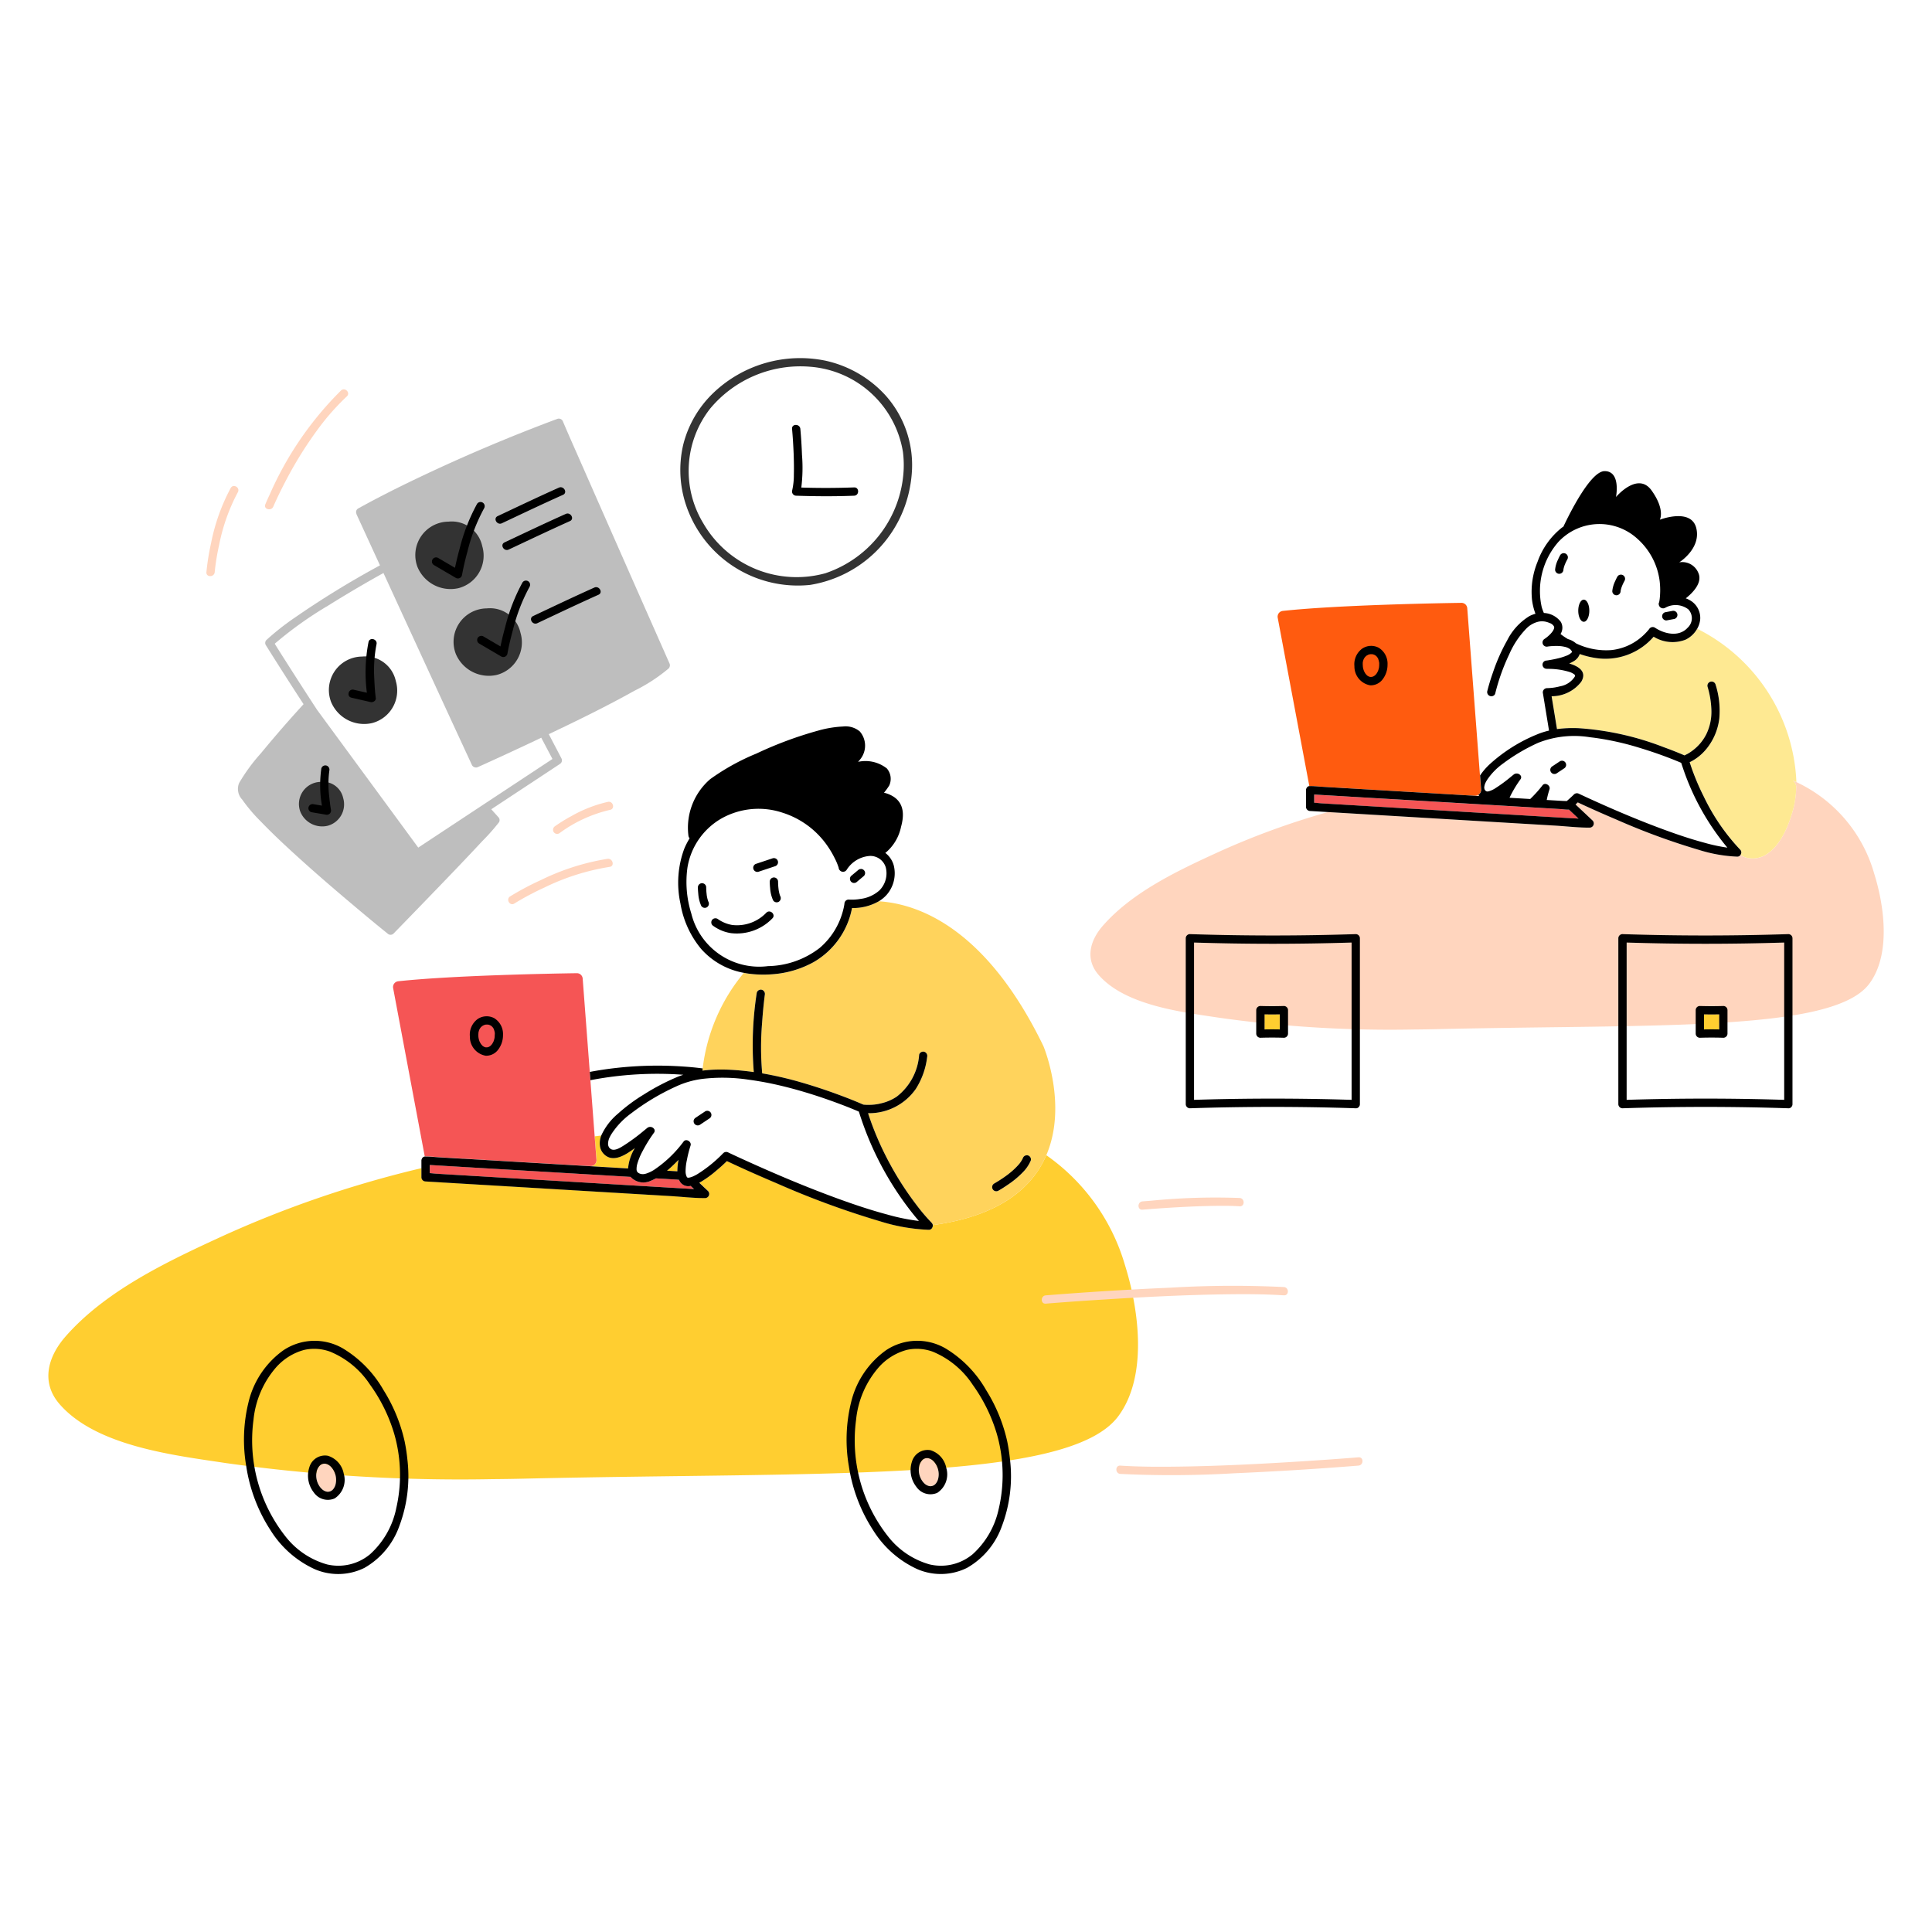 <svg xmlns="http://www.w3.org/2000/svg" viewBox="0 0 200 200"><desc>Being Productive 1 Streamline Illustration: https://streamlinehq.com</desc><defs></defs><path d="m69.291 68.643 -3.5 -7.916Q62.868 54.1 59.95 47.469c-0.57 -1.3 -1.151 -2.591 -1.7 -3.9a0.465 0.465 0 0 0 -0.524 -0.218 177.536 177.536 0 0 0 -14.57 6.178c-2.05 0.977 -4.078 2 -6.063 3.1a0.42 0.42 0 0 0 -0.21 0.506 0.512 0.512 0 0 0 0.039 0.135l2.413 5.255a94.356 94.356 0 0 0 -8.764 5.375 26.763 26.763 0 0 0 -2.992 2.353 0.434 0.434 0 0 0 -0.067 0.52 391.661 391.661 0 0 0 3.912 6.124 125.959 125.959 0 0 0 -4.413 5.08 18.757 18.757 0 0 0 -2.26 3.086 1.6 1.6 0 0 0 0.32 1.707 17.06 17.06 0 0 0 1.9 2.243 67.068 67.068 0 0 0 2.847 2.772c2.11 1.956 4.287 3.84 6.486 5.695 1.246 1.051 2.495 2.1 3.768 3.121l0.056 0.046a0.44 0.44 0 0 0 0.607 0q1.736 -1.781 3.463 -3.57c1.926 -1.994 3.853 -3.988 5.742 -6.018a21.023 21.023 0 0 0 1.721 -1.945 0.435 0.435 0 0 0 -0.067 -0.52l-0.738 -0.819q2.653 -1.752 5.306 -3.5l1.8 -1.19a0.439 0.439 0 0 0 0.154 -0.587L56.81 76c3 -1.424 5.982 -2.884 8.879 -4.5a17.478 17.478 0 0 0 3.528 -2.3 0.482 0.482 0 0 0 0.074 -0.557zm-12.1 9.926L52.6 81.6l-7.82 5.163 -1.483 0.98 -3.536 -4.816 -6.067 -8.26 -0.874 -1.19q-1.536 -2.353 -3.045 -4.723 -0.675 -1.054 -1.336 -2.116a38.929 38.929 0 0 1 5.5 -3.928 127.829 127.829 0 0 1 5.714 -3.368l0.043 -0.024 0.444 0.966q3.033 6.6 6.074 13.2 1.323 2.87 2.652 5.736a0.481 0.481 0 0 0 0.641 0.171 344.927 344.927 0 0 0 5.923 -2.736l0.6 -0.287z" fill="#bebebe" stroke-width="1"></path><path d="M49.921 56.532A3.228 3.228 0 0 0 46.426 54a3.464 3.464 0 0 0 -3.2 4.713 3.706 3.706 0 0 0 4.228 2.175 3.473 3.473 0 0 0 2.467 -4.356zM37.479 67.967a3.464 3.464 0 0 0 -3.2 4.713 3.705 3.705 0 0 0 4.229 2.175 3.471 3.471 0 0 0 2.465 -4.355 3.228 3.228 0 0 0 -3.494 -2.533zM33.217 80.94a2.288 2.288 0 0 0 -2.117 3.113 2.448 2.448 0 0 0 2.793 1.437 2.294 2.294 0 0 0 1.631 -2.88 2.133 2.133 0 0 0 -2.307 -1.67zM53.88 65.509a3.227 3.227 0 0 0 -3.494 -2.528 3.464 3.464 0 0 0 -3.2 4.713 3.708 3.708 0 0 0 4.229 2.175 3.472 3.472 0 0 0 2.465 -4.36z" fill="#333333" stroke-width="1"></path><path d="M91.661 40.921a11.843 11.843 0 0 0 -6.2 -3.581 13.007 13.007 0 0 0 -11.626 3.346 11.183 11.183 0 0 0 -3.107 5.347 11.466 11.466 0 0 0 0.58 7.024 12.2 12.2 0 0 0 12.549 7.493A12.529 12.529 0 0 0 94.185 50.5a12.867 12.867 0 0 0 0.225 -1.856 10.819 10.819 0 0 0 -2.749 -7.723zm-6.143 18.4a11.166 11.166 0 0 1 -12.7 -5.128 10.455 10.455 0 0 1 0.694 -11.89 12.15 12.15 0 0 1 10.31 -4.341 10.555 10.555 0 0 1 9.65 8.821 10.92 10.92 0 0 1 0.074 1.861 11.909 11.909 0 0 1 -8.028 10.672z" fill="#333333" stroke-width="1"></path><path d="M86.915 90.078a0.352 0.352 0 0 1 -0.1 -0.24l-0.012 -0.039a6.18 6.18 0 0 0 -0.409 -0.974 9.934 9.934 0 0 0 -1.015 -1.633 8.917 8.917 0 0 0 -4.42 -3.076 7.835 7.835 0 0 0 -6.286 0.617 7.194 7.194 0 0 0 -3.513 5.082 10.885 10.885 0 0 0 0.4 4.743 7.236 7.236 0 0 0 7.943 5.453 8.982 8.982 0 0 0 5.36 -1.892A7.557 7.557 0 0 0 87 95.1a7.917 7.917 0 0 0 0.345 -1.169c0.025 -0.117 0.043 -0.235 0.064 -0.353v-0.022a0.438 0.438 0 0 1 0.429 -0.429 5.229 5.229 0 0 0 1.255 -0.071 3.617 3.617 0 0 0 1.936 -0.875 2.5 2.5 0 0 0 0.658 -2.387 1.667 1.667 0 0 0 -1.614 -1.185 3.079 3.079 0 0 0 -2.436 1.444 0.447 0.447 0 0 1 -0.722 0.025zm-8.633 -0.659 0.213 -0.071 1.5 -0.5a0.429 0.429 0 0 1 0.228 0.828l-0.213 0.071 -1.5 0.5a0.429 0.429 0 1 1 -0.229 -0.827zm-5.106 4.5a0.432 0.432 0 0 1 -0.587 -0.154 3.719 3.719 0 0 1 -0.307 -1.269 7.02 7.02 0 0 1 -0.038 -0.665 0.43 0.43 0 0 1 0.859 0 6.2 6.2 0 0 0 0.034 0.624c0 0.045 0.009 0.091 0.014 0.136l0.005 0.042v0.006c0.014 0.092 0.03 0.184 0.049 0.275a2.713 2.713 0 0 0 0.107 0.379l0.016 0.035a0.44 0.44 0 0 1 -0.152 0.595zm6.769 1.153a5.109 5.109 0 0 1 -4.261 1.528 4.168 4.168 0 0 1 -1.923 -0.808 0.433 0.433 0 0 1 0 -0.607 0.443 0.443 0 0 1 0.607 0c-0.175 -0.138 -0.01 -0.011 0.036 0.019a3.351 3.351 0 0 0 0.316 0.186 3.623 3.623 0 0 0 1.081 0.364 4.2 4.2 0 0 0 3.537 -1.28c0.405 -0.38 1.013 0.226 0.607 0.602zm0.671 -1.725a0.432 0.432 0 0 1 -0.587 -0.154 3.7 3.7 0 0 1 -0.307 -1.269 6.429 6.429 0 0 1 -0.038 -0.665 0.43 0.43 0 0 1 0.859 0c0 0.208 0.013 0.417 0.033 0.623l0.015 0.137 0.005 0.042v0.006c0.014 0.092 0.029 0.184 0.049 0.274a2.6 2.6 0 0 0 0.067 0.263c0.012 0.039 0.025 0.078 0.039 0.116l0.016 0.035a0.441 0.441 0 0 1 -0.151 0.596zm7.492 -2.678 0.092 -0.069 0.627 -0.527a0.429 0.429 0 0 1 0.19 -0.11l0.114 -0.016a0.431 0.431 0 0 1 0.3 0.126 0.438 0.438 0 0 1 0.126 0.3 0.431 0.431 0 0 1 -0.126 0.3l-0.088 0.074 -0.627 0.527a0.433 0.433 0 0 1 -0.189 0.111l-0.114 0.015a0.429 0.429 0 0 1 -0.3 -0.126 0.429 0.429 0 0 1 0 -0.607zm82.566 -25.475c-0.007 0.008 0 0.007 0 0z" fill="none" stroke-width="1"></path><path d="M161.581 64.384a1.208 1.208 0 0 1 -0.029 1.256c0.169 0.132 0.343 0.259 0.524 0.375 0.081 0.052 0.163 0.1 0.246 0.151a2.1 2.1 0 0 1 0.828 0.438 7.159 7.159 0 0 0 3.663 0.7 5.674 5.674 0 0 0 2.932 -1.2 6.112 6.112 0 0 0 0.76 -0.714c0.069 -0.076 0.134 -0.154 0.2 -0.234l0.021 -0.027a0.437 0.437 0 0 1 0.587 -0.154c1 0.67 2.5 1.009 3.405 0.007a1.333 1.333 0 0 0 0.059 -1.9 2.18 2.18 0 0 0 -2.381 -0.16 0.452 0.452 0 0 1 -0.667 -0.3 0.351 0.351 0 0 1 0.034 -0.276 3.894 3.894 0 0 0 0.07 -0.484 7.967 7.967 0 0 0 -0.011 -1.634 7.037 7.037 0 0 0 -2.318 -4.453 5.813 5.813 0 0 0 -8.236 0.4 7.7 7.7 0 0 0 -1.661 6.679 4.911 4.911 0 0 0 0.225 0.616 2.317 2.317 0 0 1 1.749 0.914zm10.54 -0.8a0.433 0.433 0 0 1 0.256 -0.2l0.092 -0.017 0.636 -0.118a0.441 0.441 0 0 1 0.228 0l0.1 0.043a0.43 0.43 0 0 1 -0.1 0.785l-0.092 0.017 -0.635 0.118a0.424 0.424 0 0 1 -0.229 0l-0.1 -0.043a0.43 0.43 0 0 1 -0.154 -0.587zm-4.916 -3.425a5.3 5.3 0 0 1 0.233 -0.472 0.43 0.43 0 0 1 0.742 0.433 4.975 4.975 0 0 0 -0.241 0.492 2.651 2.651 0 0 0 -0.171 0.563v0.022a0.44 0.44 0 0 1 -0.429 0.43 0.433 0.433 0 0 1 -0.43 -0.43 3.077 3.077 0 0 1 0.296 -1.042zm-3.252 1.921c0.316 0 0.573 0.513 0.573 1.145s-0.257 1.145 -0.573 1.145 -0.572 -0.513 -0.572 -1.145 0.256 -1.149 0.572 -1.149zm-2.965 -3.1a3.037 3.037 0 0 1 0.3 -1.039c0.07 -0.16 0.146 -0.319 0.232 -0.472a0.43 0.43 0 0 1 0.742 0.433 5.329 5.329 0 0 0 -0.241 0.492 2.718 2.718 0 0 0 -0.171 0.564v0.022a0.438 0.438 0 0 1 -0.429 0.429 0.43 0.43 0 0 1 -0.433 -0.436zM63.98 115.276a17.707 17.707 0 0 1 2.682 -1.987 23.164 23.164 0 0 1 3.538 -1.843c0.177 -0.071 0.358 -0.132 0.54 -0.191a36.5 36.5 0 0 0 -9.618 0.561l0.442 5.818c0.225 -0.029 0.45 -0.055 0.675 -0.083a6.438 6.438 0 0 1 1.741 -2.275z" fill="none" stroke-width="1"></path><path d="M70.241 120.069c-0.093 0.095 -0.185 0.191 -0.279 0.284a14.29 14.29 0 0 1 -0.91 0.838l1.068 0.063a5.947 5.947 0 0 1 0.121 -1.185z" fill="#ffce30" stroke-width="1"></path><path d="M116.457 130.969a21.078 21.078 0 0 0 -8.144 -11.383c-1.413 3.3 -4.725 6.273 -11.749 7.235a0.4 0.4 0 0 1 -0.037 0.214 0.388 0.388 0 0 1 -0.369 0.272h-0.021a19.126 19.126 0 0 1 -5.024 -0.893 89.178 89.178 0 0 1 -10.638 -3.905c-1.75 -0.743 -3.493 -1.51 -5.212 -2.324 -0.356 0.342 -0.724 0.674 -1.1 0.989a10.988 10.988 0 0 1 -1.761 1.256l0.907 0.853a0.433 0.433 0 0 1 -0.3 0.732h-0.052c-1.169 0 -2.356 -0.14 -3.521 -0.209l-7.222 -0.43 -8.349 -0.5 -6.907 -0.411 -2.892 -0.173a0.438 0.438 0 0 1 -0.429 -0.429v-0.936c-0.281 0.068 -0.564 0.131 -0.844 0.2a112.191 112.191 0 0 0 -19.629 6.777c-5.7 2.614 -12.189 5.66 -16.386 10.457 -1.827 2.088 -2.573 4.735 -0.613 6.991 3.807 4.382 11.9 5.3 17.224 6.106a174.106 174.106 0 0 0 27.581 1.662q1.7 -0.013 3.4 -0.053c31.047 -0.715 56.227 0.429 61.378 -6.438 3.108 -4.154 2.142 -11.09 0.709 -15.66z" fill="#ffce30" stroke-width="1"></path><path d="M65.024 120.953a4.891 4.891 0 0 1 0.7 -2.11c-0.731 0.543 -1.76 1.272 -2.663 0.971a1.482 1.482 0 0 1 -0.939 -1.107 2.175 2.175 0 0 1 0.121 -1.156c-0.225 0.028 -0.45 0.054 -0.675 0.083l0.185 2.431a0.6 0.6 0 0 1 -0.621 0.649l-0.3 -0.01 3.469 0.206z" fill="#ffce30" stroke-width="1"></path><path d="M153.026 82.281a0.6 0.6 0 0 1 -0.332 0.09l-0.3 -0.01 0.735 0.044a1.441 1.441 0 0 1 -0.103 -0.124zm40.992 8.164a14.964 14.964 0 0 0 -8.055 -9.482 15.328 15.328 0 0 0 -0.39 -0.173 0.93 0.93 0 0 1 0.368 0.613 9.66 9.66 0 0 1 -0.465 2.895c-0.7 2.342 -2.19 4.917 -4.5 4.533a2.316 2.316 0 0 1 -0.808 -0.321 0.382 0.382 0 0 1 -0.315 0.167h-0.017a15.267 15.267 0 0 1 -3.993 -0.708 70.614 70.614 0 0 1 -8.469 -3.11 114.784 114.784 0 0 1 -4.042 -1.8c-0.076 0.073 -0.152 0.146 -0.23 0.217l0.658 0.619 1.113 1.046a0.433 0.433 0 0 1 -0.3 0.733h-0.052c-1.169 0 -2.356 -0.14 -3.521 -0.21l-7.222 -0.429 -8.349 -0.5 -6.907 -0.412 -1.039 -0.061a79.328 79.328 0 0 0 -11.383 4.154c-4.152 1.9 -8.874 4.121 -11.93 7.613 -1.329 1.52 -1.872 3.447 -0.446 5.089 2.772 3.19 8.665 3.857 12.539 4.446a126.837 126.837 0 0 0 20.08 1.21q1.236 -0.011 2.473 -0.039c22.6 -0.521 40.934 0.313 44.684 -4.687 2.265 -3.026 1.562 -8.076 0.518 -11.403zm-97.359 60.834a1.158 1.158 0 0 0 -0.334 -0.249 0.607 0.607 0 0 0 -0.148 -0.057 1.268 1.268 0 0 0 -0.122 -0.028h-0.024a0.678 0.678 0 0 0 -0.545 0.2 1.273 1.273 0 0 0 -0.333 0.669 1.987 1.987 0 0 0 0.471 1.679 1.045 1.045 0 0 0 0.608 0.35 0.71 0.71 0 0 0 0.524 -0.143 0.942 0.942 0 0 0 0.221 -0.263 1.187 1.187 0 0 0 0.147 -0.359 1.906 1.906 0 0 0 0.007 -0.889 1.928 1.928 0 0 0 -0.472 -0.91zm-62.379 0.573a1.135 1.135 0 0 0 -0.334 -0.249 0.594 0.594 0 0 0 -0.149 -0.058 0.965 0.965 0 0 0 -0.121 -0.027h-0.024a0.683 0.683 0 0 0 -0.545 0.2 1.274 1.274 0 0 0 -0.334 0.669 1.988 1.988 0 0 0 0.472 1.679 1.032 1.032 0 0 0 0.607 0.35 0.709 0.709 0 0 0 0.524 -0.143 0.892 0.892 0 0 0 0.221 -0.262 1.18 1.18 0 0 0 0.148 -0.36 1.989 1.989 0 0 0 -0.465 -1.8z" fill="#ffd5be" stroke-width="1"></path><path d="M90.975 93.3a5.388 5.388 0 0 1 -2.775 0.7 8.228 8.228 0 0 1 -3.98 5.606 10.36 10.36 0 0 1 -4.329 1.259q-0.18 0.014 -0.36 0.021a11.506 11.506 0 0 1 -1.916 -0.074c-0.206 -0.026 -0.41 -0.062 -0.612 -0.1a18.955 18.955 0 0 0 -4.262 9.891c-0.009 0.075 -0.016 0.152 -0.024 0.229 0.3 -0.038 0.608 -0.067 0.913 -0.085a18.461 18.461 0 0 1 2.01 0c0.8 0.041 1.6 0.122 2.392 0.234a35.185 35.185 0 0 1 0.31 -8.215 0.432 0.432 0 0 1 0.528 -0.3 0.444 0.444 0 0 1 0.3 0.526c0.031 -0.222 -0.012 0.1 -0.02 0.163 -0.026 0.211 -0.05 0.423 -0.073 0.634q-0.114 1.061 -0.187 2.125a30.4 30.4 0 0 0 0.012 5.2 37.2 37.2 0 0 1 3.933 0.906c1.252 0.357 2.488 0.766 3.7 1.206 0.937 0.339 1.867 0.7 2.78 1.1l0.062 0.025 0.078 0.008c0.16 0.012 0.321 0.016 0.481 0.015a5 5 0 0 0 1.283 -0.157 4.817 4.817 0 0 0 1.61 -0.692 6.014 6.014 0 0 0 2.322 -4.344 0.433 0.433 0 0 1 0.528 -0.3 0.445 0.445 0 0 1 0.3 0.528 7.841 7.841 0 0 1 -1.177 3.32 5.891 5.891 0 0 1 -4.94 2.51c0.074 0.229 0.152 0.458 0.232 0.685 0.019 0.053 0.035 0.106 0.054 0.158a31.176 31.176 0 0 0 1.561 3.612 32.378 32.378 0 0 0 3.209 5.1 18.49 18.49 0 0 0 1.523 1.785 0.405 0.405 0 0 1 0.123 0.245c7.024 -0.962 10.336 -3.939 11.749 -7.235 2.25 -5.247 -0.3 -11.3 -0.3 -11.3C102.037 95.953 94.959 93.55 90.975 93.3zm15.734 26.84a3.794 3.794 0 0 1 -0.7 1.089 9.4 9.4 0 0 1 -1.71 1.441c-0.3 0.208 -0.611 0.409 -0.931 0.588a0.43 0.43 0 1 1 -0.434 -0.742 14.345 14.345 0 0 0 0.975 -0.616q0.2 -0.141 0.4 -0.289l0.061 -0.047 0.014 -0.01 0.022 -0.018 0.061 -0.048c0.063 -0.05 0.124 -0.1 0.185 -0.151a6.906 6.906 0 0 0 0.775 -0.745 2.8 2.8 0 0 0 0.1 -0.117l0.037 -0.046q0.067 -0.089 0.129 -0.18a2.828 2.828 0 0 0 0.181 -0.318c0.017 -0.036 0.039 -0.09 0.011 -0.02a0.439 0.439 0 0 1 0.528 -0.3 0.431 0.431 0 0 1 0.296 0.524z" fill="#ffd35c" stroke-width="1"></path><path d="M185.573 80.79c0.132 0.056 0.261 0.114 0.39 0.173a18.6 18.6 0 0 0 -10.27 -15.876 2.755 2.755 0 0 1 -1.186 1.12 3.724 3.724 0 0 1 -3.318 -0.3 6.6 6.6 0 0 1 -5.608 2.253 8.714 8.714 0 0 1 -2.042 -0.462 1.351 1.351 0 0 1 -0.592 0.726 3.834 3.834 0 0 1 -0.493 0.257c0.945 0.274 1.874 0.827 1.241 1.888a3.85 3.85 0 0 1 -3.069 1.5l0.557 3.4a12.919 12.919 0 0 1 2.248 -0.091 29.65 29.65 0 0 1 8.784 1.959c0.732 0.265 1.458 0.548 2.173 0.857 0.055 -0.027 0.108 -0.055 0.161 -0.083s0.114 -0.055 0.169 -0.087a4.7 4.7 0 0 0 0.447 -0.292 4.891 4.891 0 0 0 0.862 -0.8 4.839 4.839 0 0 0 0.607 -0.914 5.3 5.3 0 0 0 0.533 -2.57 9.352 9.352 0 0 0 -0.393 -2.356 0.429 0.429 0 0 1 0.827 -0.229 8.955 8.955 0 0 1 0.385 3.516 6.149 6.149 0 0 1 -1.27 3.064 5.759 5.759 0 0 1 -0.436 0.487 4.962 4.962 0 0 1 -1.362 0.967l0.033 0.1c0.054 0.163 0.107 0.327 0.164 0.49l0.022 0.066c0.111 0.315 0.231 0.627 0.355 0.936q0.4 0.988 0.874 1.941a21.494 21.494 0 0 0 3.772 5.513 0.39 0.39 0 0 1 0.086 0.458 0.421 0.421 0 0 1 -0.053 0.106 2.316 2.316 0 0 0 0.808 0.321c2.307 0.384 3.8 -2.191 4.5 -4.533a9.66 9.66 0 0 0 0.465 -2.895 0.93 0.93 0 0 0 -0.371 -0.61z" fill="#fee992" stroke-width="1"></path><path d="m153.249 80.845 -0.044 -0.57 -1.315 -17.31a0.6 0.6 0 0 0 -0.61 -0.558c-2.518 0.037 -12.821 0.223 -18.485 0.834a0.6 0.6 0 0 0 -0.526 0.712l3.267 17.391c0 0.01 0 0.019 0.008 0.029a0.429 0.429 0 0 1 0.081 0h0.056c0.426 0 0.859 0.051 1.285 0.076l2.649 0.157 6.613 0.391 1.211 0.071 4.95 0.293 0.3 0.01a0.606 0.606 0 0 0 0.605 -0.471 0.583 0.583 0 0 0 0.016 -0.178l-0.041 -0.54z" fill="#ff5b0f" stroke-width="1"></path><path d="M47.958 119.944h0.091l7.824 0.463 4.95 0.292 0.3 0.01a0.6 0.6 0 0 0 0.621 -0.649l-0.185 -2.431 -0.442 -5.818 -0.065 -0.856 -0.733 -9.652a0.6 0.6 0 0 0 -0.61 -0.558c-2.518 0.037 -12.821 0.223 -18.485 0.835a0.6 0.6 0 0 0 -0.526 0.711l3.267 17.391c0 0.01 0.006 0.019 0.008 0.029a0.429 0.429 0 0 1 0.081 0h0.056c0.426 0 0.859 0.051 1.285 0.076zm23.542 2.82a1.013 1.013 0 0 1 -1.194 -0.611l-0.007 -0.019a8.12 8.12 0 0 0 -0.366 -0.032l-2.027 -0.12a4.747 4.747 0 0 1 -0.52 0.246 1.8 1.8 0 0 1 -2.109 -0.4l-4.3 -0.254 -7.781 -0.46 -6.46 -0.382 -1.816 -0.108 -0.429 -0.025v0.845c0.253 0.015 0.511 0.05 0.753 0.064l2.392 0.143 7.221 0.43 8.349 0.5 6.907 0.411 1.736 0.1zm90.949 -38.922 -0.02 -0.02a4.842 4.842 0 0 1 -0.6 -0.035c-0.113 -0.011 -0.225 -0.022 -0.333 -0.029l-0.292 -0.017 -1.19 -0.07 -0.423 -0.025 -0.324 -0.02 -0.116 -0.006 -0.443 -0.027 -0.625 -0.037 -0.668 -0.039 -1.415 -0.084 -0.427 -0.025 -0.446 -0.027 -2.585 -0.153 -7.78 -0.46 -1.746 -0.1 -4.714 -0.279 -2.245 -0.132v0.843c0.253 0.015 0.511 0.05 0.753 0.064l2.392 0.143 0.892 0.053 6.329 0.376 8.349 0.5 0.555 0.033 0.723 0.044 0.6 0.035 0.978 0.058 1.669 0.1 0.519 0.031 0.717 0.042 0.87 0.052 0.279 0.017 1.736 0.1z" fill="#f55555" stroke-width="1"></path><path d="m44.9 58.483 2.288 1.34a0.432 0.432 0 0 0 0.63 -0.256 29.14 29.14 0 0 1 0.578 -2.493 18.621 18.621 0 0 1 1.73 -4.478 0.43 0.43 0 0 0 -0.742 -0.433 19.427 19.427 0 0 0 -1.793 4.6 32.203 32.203 0 0 0 -0.491 2.017l-1.767 -1.035a0.429 0.429 0 0 0 -0.433 0.738zm7.622 9.217c0.15 -0.839 0.354 -1.671 0.577 -2.493a18.639 18.639 0 0 1 1.73 -4.477 0.43 0.43 0 0 0 -0.741 -0.434A19.342 19.342 0 0 0 52.3 64.9a31.517 31.517 0 0 0 -0.491 2.017l-1.767 -1.035a0.429 0.429 0 0 0 -0.433 0.741l2.287 1.341a0.434 0.434 0 0 0 0.626 -0.264zm-16.137 4.526 1.972 0.452c0.241 0.055 0.581 -0.122 0.544 -0.414 -0.083 -0.644 -0.125 -1.3 -0.151 -1.943a14.151 14.151 0 0 1 0.227 -3.63c0.12 -0.538 -0.708 -0.768 -0.828 -0.228a16.369 16.369 0 0 0 -0.17 5.248l-1.366 -0.311c-0.538 -0.125 -0.767 0.7 -0.228 0.826zm-4.149 11.852 1.494 0.255a0.437 0.437 0 0 0 0.528 -0.528c-0.025 -0.131 -0.045 -0.263 -0.065 -0.394l-0.032 -0.224v-0.035l-0.015 -0.114c-0.025 -0.2 -0.046 -0.395 -0.065 -0.593a10.441 10.441 0 0 1 0.011 -2.667 0.443 0.443 0 0 0 -0.3 -0.528 0.432 0.432 0 0 0 -0.528 0.3 12.365 12.365 0 0 0 0.064 3.848l-0.859 -0.146a0.442 0.442 0 0 0 -0.528 0.3 0.433 0.433 0 0 0 0.295 0.526zm19.716 -29.909c2.106 -0.993 4.21 -1.995 6.335 -2.946 0.5 -0.226 0.067 -0.966 -0.433 -0.742 -2.125 0.952 -4.229 1.953 -6.335 2.947 -0.5 0.235 -0.064 0.972 0.433 0.741zm0.711 2.721c2.106 -0.99 4.21 -1.99 6.337 -2.947 0.5 -0.225 0.067 -0.965 -0.433 -0.741 -2.126 0.952 -4.23 1.953 -6.336 2.947 -0.501 0.235 -0.066 0.976 0.432 0.741zm2.96 7.623c2.106 -0.993 4.21 -1.994 6.335 -2.946 0.5 -0.226 0.067 -0.966 -0.433 -0.742 -2.125 0.952 -4.229 1.954 -6.335 2.947 -0.5 0.236 -0.064 0.976 0.433 0.741zm26.557 -15.39a7.131 7.131 0 0 1 -0.175 1.649 0.434 0.434 0 0 0 0.414 0.543c2 0.068 4 0.081 6 0 0.55 -0.022 0.553 -0.88 0 -0.858a79.12 79.12 0 0 1 -5.468 0.014 16.529 16.529 0 0 0 0.07 -3.392 50.94 50.94 0 0 0 -0.169 -2.679c-0.049 -0.546 -0.908 -0.551 -0.858 0 0.079 0.866 0.131 1.735 0.166 2.6 0.024 0.71 0.04 1.417 0.02 2.123zM41.887 149.209A16.92 16.92 0 0 0 39.7 143.9a11.933 11.933 0 0 0 -4.182 -4.3 5.826 5.826 0 0 0 -6.17 0.173 9.238 9.238 0 0 0 -3.631 5.42 16.184 16.184 0 0 0 -0.224 6.6 16.678 16.678 0 0 0 2.529 6.644 10.562 10.562 0 0 0 4.525 3.989 6.121 6.121 0 0 0 5.176 -0.118 8.076 8.076 0 0 0 3.61 -4.32 14.645 14.645 0 0 0 0.84 -6.9q-0.095 -0.952 -0.286 -1.879zm-0.883 7a8.774 8.774 0 0 1 -2.693 4.684 5.124 5.124 0 0 1 -4.46 1.054 8.32 8.32 0 0 1 -4.316 -2.92 16.053 16.053 0 0 1 -3.293 -12.046 9.734 9.734 0 0 1 2.337 -5.43 5.965 5.965 0 0 1 2.913 -1.809 4.8 4.8 0 0 1 2.7 0.188 9.09 9.09 0 0 1 4.118 3.416 16.877 16.877 0 0 1 2.462 4.959q0.169 0.558 0.29 1.128a15.357 15.357 0 0 1 -0.062 6.78zm63.263 -7a16.946 16.946 0 0 0 -2.185 -5.311 11.933 11.933 0 0 0 -4.182 -4.3 5.826 5.826 0 0 0 -6.17 0.173 9.247 9.247 0 0 0 -3.631 5.42 16.184 16.184 0 0 0 -0.224 6.6 16.693 16.693 0 0 0 2.529 6.644 10.558 10.558 0 0 0 4.526 3.989 6.119 6.119 0 0 0 5.175 -0.118 8.071 8.071 0 0 0 3.61 -4.32 14.62 14.62 0 0 0 0.84 -6.9q-0.098 -0.95 -0.288 -1.877zm-0.883 7a8.782 8.782 0 0 1 -2.694 4.684 5.122 5.122 0 0 1 -4.459 1.054 8.323 8.323 0 0 1 -4.317 -2.92 16.053 16.053 0 0 1 -3.293 -12.046 9.741 9.741 0 0 1 2.337 -5.43 5.965 5.965 0 0 1 2.913 -1.809 4.8 4.8 0 0 1 2.7 0.188 9.1 9.1 0 0 1 4.119 3.416 16.926 16.926 0 0 1 2.462 4.959c0.112 0.372 0.21 0.748 0.29 1.128a15.387 15.387 0 0 1 -0.058 6.78zM140.347 96.7q-8.583 0.283 -17.169 0a0.434 0.434 0 0 0 -0.429 0.429V114.3a0.433 0.433 0 0 0 0.429 0.429q8.582 -0.284 17.169 0a0.374 0.374 0 0 0 0.342 -0.169 0.4 0.4 0 0 0 0.087 -0.26V97.129a0.434 0.434 0 0 0 -0.429 -0.429zm-0.43 17.156q-8.153 -0.256 -16.31 0V97.571q8.153 0.257 16.31 0zM185.128 96.7q-8.581 0.283 -17.169 0a0.434 0.434 0 0 0 -0.429 0.429V114.3a0.434 0.434 0 0 0 0.429 0.429q8.583 -0.284 17.169 0a0.374 0.374 0 0 0 0.343 -0.169 0.4 0.4 0 0 0 0.086 -0.26V97.129a0.433 0.433 0 0 0 -0.429 -0.429zm-0.429 17.156q-8.153 -0.256 -16.31 0V97.571q8.153 0.257 16.31 0zm-134.812 -7.631a0.152 0.152 0 0 1 -0.022 0.022 0.1 0.1 0 0 0 0.024 -0.023z" stroke-width="1"></path><path d="M51.161 105.4a1.673 1.673 0 0 0 -1.693 0.075 2 2 0 0 0 -0.825 1.831 1.975 1.975 0 0 0 1.636 1.982 1.537 1.537 0 0 0 1.259 -0.586 2.475 2.475 0 0 0 0.533 -1.557 1.927 1.927 0 0 0 -0.91 -1.745zm-1.087 0.72h0.009c-0.026 0.019 -0.083 0.025 -0.009 -0.001zm1.139 1.025c0 0.054 0 0.107 -0.006 0.161 0 0.016 -0.009 0.088 -0.01 0.1v0.015l-0.014 0.075a2.075 2.075 0 0 1 -0.083 0.286l-0.016 0.043c-0.042 0.076 -0.078 0.154 -0.126 0.227 -0.014 0.022 -0.1 0.122 -0.031 0.048 -0.026 0.027 -0.05 0.057 -0.076 0.085s-0.052 0.053 -0.08 0.078l-0.031 0.026 -0.1 0.064c-0.032 0.02 -0.113 0.044 -0.058 0.03l-0.061 0.017c-0.019 0.006 -0.038 0.01 -0.058 0.015s-0.093 0 -0.031 0.007 -0.039 0 -0.064 0 -0.124 0.007 -0.063 0h0.022a0.175 0.175 0 0 1 -0.039 0l-0.043 -0.01 -0.058 -0.016c-0.014 0 -0.1 -0.026 -0.033 -0.009s-0.035 -0.018 -0.057 -0.03 -0.061 -0.037 -0.091 -0.056l-0.018 -0.01 -0.006 -0.007c-0.036 -0.032 -0.071 -0.063 -0.1 -0.1 -0.019 -0.019 -0.036 -0.04 -0.054 -0.06 0 0 -0.03 -0.038 -0.044 -0.059 -0.052 -0.077 -0.091 -0.16 -0.136 -0.241l-0.016 -0.043a1.761 1.761 0 0 1 -0.079 -0.267l-0.011 -0.056 -0.01 -0.055c0 -0.019 -0.009 -0.086 -0.01 -0.1 0 -0.053 -0.006 -0.107 -0.006 -0.16 0 -0.073 0.011 -0.146 0.011 -0.218v-0.012c0.006 -0.035 0.013 -0.07 0.022 -0.105a1.494 1.494 0 0 1 0.055 -0.184l0.006 -0.017c0.013 -0.022 0.022 -0.046 0.034 -0.068 0.028 -0.054 0.062 -0.1 0.095 -0.153l0.048 -0.054c0.017 -0.018 0.065 -0.057 0.1 -0.087 -0.016 0.011 -0.024 0.01 0.019 -0.02l0.008 -0.008 -0.006 0.007 0.056 -0.037a0.867 0.867 0 0 0 0.139 -0.071l0.057 -0.019a1.386 1.386 0 0 1 0.142 -0.032h0.209l0.056 0.011c0.049 0.012 0.095 0.029 0.143 0.044 0.027 0.014 0.055 0.028 0.081 0.043s0.047 0.029 0.07 0.045h0.006a1.689 1.689 0 0 1 0.128 0.126l0.011 0.013c0.016 0.024 0.034 0.048 0.049 0.072s0.05 0.074 0.071 0.115v0.021c0 0.015 0.014 0.04 0.021 0.06l0.031 0.1c0.01 0.034 0.019 0.08 0.027 0.12l0.008 0.041c0.011 0.053 0.013 0.039 0.01 0.018a1.29 1.29 0 0 1 -0.01 0.25zm90.24 -39.263 -0.022 0.022a0.109 0.109 0 0 0 0.024 -0.024z" stroke-width="1"></path><path d="M141.845 70.944a1.537 1.537 0 0 0 1.259 -0.586 2.477 2.477 0 0 0 0.533 -1.557 1.927 1.927 0 0 0 -0.91 -1.745 1.67 1.67 0 0 0 -1.693 0.075 2 2 0 0 0 -0.825 1.831 1.975 1.975 0 0 0 1.636 1.982zm-0.205 -3.168h0.009c-0.026 0.024 -0.088 0.024 -0.009 0zm-0.567 0.808v-0.012c0.006 -0.036 0.013 -0.071 0.022 -0.105a1.444 1.444 0 0 1 0.055 -0.184l0.006 -0.018c0.013 -0.022 0.022 -0.045 0.034 -0.068 0.028 -0.053 0.062 -0.1 0.095 -0.152 0.016 -0.018 0.031 -0.037 0.048 -0.054s0.065 -0.057 0.1 -0.087c-0.016 0.011 -0.024 0.009 0.019 -0.02l0.008 -0.008 -0.006 0.006c0.018 -0.012 0.037 -0.025 0.056 -0.036a0.958 0.958 0 0 0 0.139 -0.071c0.019 -0.007 0.038 -0.014 0.057 -0.019 0.047 -0.014 0.094 -0.023 0.142 -0.033h0.061a1.454 1.454 0 0 1 0.148 0l0.056 0.011c0.049 0.012 0.095 0.029 0.143 0.044 0.027 0.015 0.055 0.028 0.081 0.044l0.07 0.044h0.006c0.044 0.042 0.088 0.081 0.128 0.127l0.011 0.012c0.016 0.025 0.034 0.048 0.049 0.073s0.05 0.073 0.071 0.115v0.021c0 0.015 0.014 0.039 0.021 0.06l0.031 0.1c0.01 0.034 0.019 0.079 0.027 0.119l0.008 0.042c0.01 0.053 0.013 0.038 0.01 0.018a1.29 1.29 0 0 1 0.006 0.244c0 0.053 0 0.107 -0.006 0.161 0 0.016 -0.009 0.088 -0.01 0.1v0.014c0 0.025 -0.009 0.051 -0.014 0.076a2.075 2.075 0 0 1 -0.083 0.286l-0.016 0.043c-0.042 0.076 -0.078 0.154 -0.126 0.227 -0.014 0.021 -0.1 0.122 -0.031 0.047l-0.076 0.086a0.963 0.963 0 0 1 -0.08 0.077l-0.031 0.027h-0.005c-0.034 0.022 -0.067 0.045 -0.1 0.065s-0.113 0.044 -0.058 0.029 -0.045 0.013 -0.061 0.018l-0.058 0.014c-0.022 0 -0.093 0 -0.031 0.007s-0.039 0 -0.064 0 -0.124 0.007 -0.063 0h0.022a0.179 0.179 0 0 1 -0.039 0l-0.043 -0.009 -0.058 -0.016c-0.014 0 -0.1 -0.027 -0.033 -0.01s-0.035 -0.018 -0.057 -0.029 -0.061 -0.037 -0.091 -0.056l-0.018 -0.011 -0.006 -0.006c-0.036 -0.032 -0.071 -0.064 -0.1 -0.1s-0.036 -0.04 -0.054 -0.06c0 0 -0.03 -0.038 -0.044 -0.059 -0.052 -0.077 -0.091 -0.16 -0.136 -0.241l-0.016 -0.043a1.761 1.761 0 0 1 -0.079 -0.268l-0.011 -0.056 -0.01 -0.054c0 -0.019 -0.009 -0.086 -0.01 -0.1 0 -0.054 -0.006 -0.107 -0.006 -0.161 -0.011 -0.066 0 -0.139 0 -0.211zM72.579 98.229A7.716 7.716 0 0 0 77 100.706c0.2 0.039 0.406 0.075 0.612 0.1a11.506 11.506 0 0 0 1.916 0.074q0.18 -0.007 0.36 -0.021a10.36 10.36 0 0 0 4.333 -1.259A8.228 8.228 0 0 0 88.2 94a5.388 5.388 0 0 0 2.774 -0.7 3.485 3.485 0 0 0 0.784 -0.637 3.383 3.383 0 0 0 0.757 -3.1 2.449 2.449 0 0 0 -0.871 -1.272l0.068 -0.046a4.753 4.753 0 0 0 1.567 -2.667c0.312 -1.12 0.333 -2.315 -0.7 -3.052a3.046 3.046 0 0 0 -1.069 -0.463 6.494 6.494 0 0 0 0.543 -0.749 1.642 1.642 0 0 0 -0.252 -1.769 3.577 3.577 0 0 0 -2.974 -0.679c0.084 -0.094 0.169 -0.187 0.242 -0.287A2.24 2.24 0 0 0 89 75.714a2.286 2.286 0 0 0 -1.722 -0.507 11.337 11.337 0 0 0 -2.578 0.425 39.486 39.486 0 0 0 -6.4 2.378 23.284 23.284 0 0 0 -4.781 2.648 6.637 6.637 0 0 0 -2.252 5.86 0.458 0.458 0 0 0 0.068 0.19 0.441 0.441 0 0 0 0.053 0.075 7.741 7.741 0 0 0 -0.548 1.064 10.107 10.107 0 0 0 -0.4 5.694 9.868 9.868 0 0 0 2.139 4.688zm-1.415 -8.414a7.194 7.194 0 0 1 3.513 -5.082 7.835 7.835 0 0 1 6.286 -0.617 8.917 8.917 0 0 1 4.42 3.076 9.934 9.934 0 0 1 1.017 1.633 6.18 6.18 0 0 1 0.409 0.974l0.012 0.039a0.352 0.352 0 0 0 0.1 0.24 0.447 0.447 0 0 0 0.722 -0.029 3.079 3.079 0 0 1 2.436 -1.444 1.667 1.667 0 0 1 1.614 1.185 2.5 2.5 0 0 1 -0.658 2.387 3.617 3.617 0 0 1 -1.936 0.875 5.229 5.229 0 0 1 -1.255 0.071 0.438 0.438 0 0 0 -0.429 0.429v0.022c-0.021 0.118 -0.039 0.236 -0.064 0.353A7.917 7.917 0 0 1 87 95.1a7.557 7.557 0 0 1 -2.135 3.021 8.982 8.982 0 0 1 -5.36 1.892 7.236 7.236 0 0 1 -7.943 -5.453 10.885 10.885 0 0 1 -0.398 -4.745z" stroke-width="1"></path><path d="M80.113 90.834a0.437 0.437 0 0 0 -0.429 0.429 6.429 6.429 0 0 0 0.038 0.665 3.7 3.7 0 0 0 0.307 1.269 0.432 0.432 0 0 0 0.587 0.154 0.441 0.441 0 0 0 0.154 -0.588l-0.016 -0.035a2.255 2.255 0 0 1 -0.039 -0.116 2.6 2.6 0 0 1 -0.067 -0.263 4.128 4.128 0 0 1 -0.049 -0.274v-0.006l-0.005 -0.042 -0.015 -0.137a6.466 6.466 0 0 1 -0.033 -0.623 0.436 0.436 0 0 0 -0.433 -0.433zm-7.524 2.935a0.432 0.432 0 0 0 0.587 0.154 0.44 0.44 0 0 0 0.154 -0.587l-0.016 -0.035a2.958 2.958 0 0 1 -0.107 -0.379 4.625 4.625 0 0 1 -0.049 -0.275v-0.006l-0.005 -0.042c0 -0.045 -0.01 -0.091 -0.014 -0.136a6.2 6.2 0 0 1 -0.034 -0.624 0.43 0.43 0 0 0 -0.859 0c0 0.222 0.016 0.445 0.038 0.665a3.719 3.719 0 0 0 0.305 1.265zm3.095 2.831a5.109 5.109 0 0 0 4.261 -1.519c0.406 -0.376 -0.2 -0.982 -0.607 -0.607a4.2 4.2 0 0 1 -3.537 1.28 3.623 3.623 0 0 1 -1.081 -0.364 3.351 3.351 0 0 1 -0.32 -0.19c-0.046 -0.03 -0.211 -0.157 -0.036 -0.019a0.443 0.443 0 0 0 -0.607 0 0.433 0.433 0 0 0 0 0.607 4.168 4.168 0 0 0 1.927 0.812zm2.827 -6.354 1.5 -0.5 0.213 -0.071a0.429 0.429 0 0 0 -0.224 -0.829l-1.5 0.5 -0.213 0.071a0.429 0.429 0 1 0 0.229 0.827zm9.901 1.16 0.114 -0.015a0.433 0.433 0 0 0 0.189 -0.111l0.627 -0.527 0.088 -0.074a0.431 0.431 0 0 0 0.126 -0.3 0.438 0.438 0 0 0 -0.126 -0.3 0.431 0.431 0 0 0 -0.3 -0.126l-0.114 0.016a0.429 0.429 0 0 0 -0.19 0.11l-0.626 0.521 -0.088 0.074a0.43 0.43 0 0 0 0.3 0.733zm78.925 -29.783a0.44 0.44 0 0 0 0.429 -0.43v-0.022a2.651 2.651 0 0 1 0.171 -0.563 4.975 4.975 0 0 1 0.241 -0.492 0.43 0.43 0 0 0 -0.742 -0.433 5.3 5.3 0 0 0 -0.233 0.472 3.077 3.077 0 0 0 -0.3 1.038 0.433 0.433 0 0 0 0.434 0.43zm-5.92 -2.223a0.438 0.438 0 0 0 0.429 -0.429v-0.022a2.718 2.718 0 0 1 0.171 -0.564 5.329 5.329 0 0 1 0.241 -0.492 0.43 0.43 0 0 0 -0.742 -0.433 5.288 5.288 0 0 0 -0.232 0.472 3.037 3.037 0 0 0 -0.3 1.039 0.43 0.43 0 0 0 0.433 0.429zm10.858 4.767 0.1 0.043a0.424 0.424 0 0 0 0.229 0l0.635 -0.118 0.092 -0.017a0.436 0.436 0 0 0 0.256 -0.2 0.428 0.428 0 0 0 -0.154 -0.588l-0.1 -0.043a0.441 0.441 0 0 0 -0.228 0l-0.636 0.118 -0.092 0.017a0.43 0.43 0 0 0 -0.1 0.785z" stroke-width="1"></path><path d="M163.381 63.221a0.572 1.145 0 1 0 1.144 0 0.572 1.145 0 1 0 -1.144 0" stroke-width="1"></path><path d="M106.41 119.607a0.439 0.439 0 0 0 -0.528 0.3c0.028 -0.07 0.006 -0.016 -0.011 0.02s-0.035 0.071 -0.054 0.106a2.828 2.828 0 0 1 -0.256 0.392l-0.037 0.046a2.8 2.8 0 0 1 -0.1 0.117 6.906 6.906 0 0 1 -0.775 0.745l-0.185 0.151 -0.061 0.048 -0.022 0.018 -0.014 0.01 -0.061 0.047q-0.2 0.149 -0.4 0.289a14.345 14.345 0 0 1 -0.975 0.616 0.43 0.43 0 1 0 0.434 0.742c0.32 -0.179 0.629 -0.38 0.931 -0.588a9.4 9.4 0 0 0 1.71 -1.441 3.794 3.794 0 0 0 0.7 -1.089 0.431 0.431 0 0 0 -0.296 -0.529zm-10.091 30.517a1.684 1.684 0 0 0 -1.916 1.189 2.808 2.808 0 0 0 0.465 2.612 1.764 1.764 0 0 0 2.157 0.614 2.286 2.286 0 0 0 0.934 -2.577 2.375 2.375 0 0 0 -1.64 -1.838zm-0.7 3.37a1.987 1.987 0 0 1 -0.471 -1.679 1.273 1.273 0 0 1 0.333 -0.669 0.678 0.678 0 0 1 0.545 -0.2h0.024c0.041 0.007 0.082 0.017 0.122 0.028a0.607 0.607 0 0 1 0.148 0.057 1.158 1.158 0 0 1 0.334 0.249 1.928 1.928 0 0 1 0.472 0.911 1.906 1.906 0 0 1 -0.007 0.889 1.187 1.187 0 0 1 -0.147 0.359 0.942 0.942 0 0 1 -0.221 0.263 0.71 0.71 0 0 1 -0.524 0.143 1.045 1.045 0 0 1 -0.603 -0.351zM33.94 150.7a1.684 1.684 0 0 0 -1.916 1.189 2.811 2.811 0 0 0 0.464 2.613 1.764 1.764 0 0 0 2.157 0.613 2.285 2.285 0 0 0 0.935 -2.577 2.382 2.382 0 0 0 -1.64 -1.838zm-0.7 3.37a1.988 1.988 0 0 1 -0.472 -1.679 1.274 1.274 0 0 1 0.334 -0.669 0.683 0.683 0 0 1 0.545 -0.2h0.024a0.965 0.965 0 0 1 0.121 0.027 0.594 0.594 0 0 1 0.149 0.058 1.135 1.135 0 0 1 0.334 0.249 1.989 1.989 0 0 1 0.465 1.8 1.18 1.18 0 0 1 -0.148 0.36 0.892 0.892 0 0 1 -0.221 0.262 0.709 0.709 0 0 1 -0.524 0.143 1.032 1.032 0 0 1 -0.602 -0.355zm62.897 -26.761h0.021a0.388 0.388 0 0 0 0.369 -0.272 0.37 0.37 0 0 0 -0.049 -0.408l-0.014 -0.019a0.371 0.371 0 0 0 -0.023 -0.032 18.49 18.49 0 0 1 -1.523 -1.785 32.378 32.378 0 0 1 -3.209 -5.1 31.176 31.176 0 0 1 -1.561 -3.612c-0.019 -0.052 -0.035 -0.105 -0.054 -0.158 -0.08 -0.227 -0.158 -0.456 -0.232 -0.685a5.891 5.891 0 0 0 4.94 -2.51 7.841 7.841 0 0 0 1.177 -3.32 0.445 0.445 0 0 0 -0.3 -0.528 0.433 0.433 0 0 0 -0.528 0.3 6.014 6.014 0 0 1 -2.322 4.344 4.817 4.817 0 0 1 -1.61 0.692 5 5 0 0 1 -1.283 0.157c-0.16 0 -0.321 0 -0.481 -0.015l-0.078 -0.008 -0.062 -0.025c-0.913 -0.4 -1.843 -0.76 -2.78 -1.1a55.303 55.303 0 0 0 -3.7 -1.206 37.2 37.2 0 0 0 -3.933 -0.906 30.4 30.4 0 0 1 -0.012 -5.2q0.072 -1.065 0.187 -2.125c0.023 -0.211 0.047 -0.423 0.073 -0.634 0.008 -0.066 0.051 -0.385 0.02 -0.163a0.444 0.444 0 0 0 -0.3 -0.526 0.432 0.432 0 0 0 -0.528 0.3 35.185 35.185 0 0 0 -0.31 8.215c-0.8 -0.112 -1.592 -0.193 -2.392 -0.234a18.461 18.461 0 0 0 -2.01 0c-0.305 0.018 -0.61 0.047 -0.913 0.085 0.008 -0.077 0.015 -0.154 0.024 -0.229a30.794 30.794 0 0 0 -1.981 -0.193 38.527 38.527 0 0 0 -6.976 0.145q-1.373 0.154 -2.728 0.411l0.065 0.856a36.5 36.5 0 0 1 9.618 -0.561c-0.182 0.059 -0.363 0.12 -0.54 0.191a23.164 23.164 0 0 0 -3.538 1.843 17.707 17.707 0 0 0 -2.682 1.987 6.438 6.438 0 0 0 -1.741 2.275 2.175 2.175 0 0 0 -0.121 1.156 1.482 1.482 0 0 0 0.939 1.107c0.9 0.3 1.932 -0.428 2.663 -0.971a4.891 4.891 0 0 0 -0.7 2.11l-0.732 -0.043 -3.469 -0.206 -4.95 -0.292 -7.824 -0.463h-0.091l-2.558 -0.152c-0.426 -0.025 -0.859 -0.076 -1.285 -0.076h-0.056a0.429 0.429 0 0 0 -0.081 0 0.35 0.35 0 0 0 -0.288 0.207 0.406 0.406 0 0 0 -0.06 0.219v1.723a0.438 0.438 0 0 0 0.429 0.429l2.892 0.173 6.907 0.411 8.349 0.5 7.222 0.43c1.165 0.069 2.352 0.211 3.521 0.209h0.052a0.433 0.433 0 0 0 0.3 -0.732l-0.907 -0.853a10.988 10.988 0 0 0 1.761 -1.256c0.38 -0.315 0.748 -0.647 1.1 -0.989 1.719 0.814 3.462 1.581 5.212 2.324a89.178 89.178 0 0 0 10.638 3.905 19.126 19.126 0 0 0 5.036 0.883zm-24.291 -4.219 -1.736 -0.1 -6.907 -0.411 -8.349 -0.5 -7.221 -0.43 -2.392 -0.143c-0.242 -0.014 -0.5 -0.049 -0.753 -0.064v-0.842l0.429 0.025 1.816 0.108 6.46 0.382 7.781 0.46 4.3 0.254a1.8 1.8 0 0 0 2.109 0.4 4.747 4.747 0 0 0 0.52 -0.246l2.027 0.12c0.119 0.007 0.242 0.019 0.366 0.032l0.007 0.019a1.013 1.013 0 0 0 1.194 0.611zm-5.869 -2.621a6.516 6.516 0 0 1 0.544 -1.306 15.324 15.324 0 0 1 1.17 -1.891 0.349 0.349 0 0 0 0.061 -0.336 0.492 0.492 0 0 0 -0.735 -0.184l-0.367 0.3a19.807 19.807 0 0 1 -2.019 1.493c-0.361 0.223 -1 0.668 -1.425 0.388 -0.006 -0.01 -0.1 -0.086 -0.114 -0.105 -0.072 -0.075 0 0.015 -0.069 -0.1a0.837 0.837 0 0 1 -0.075 -0.233 1.6 1.6 0 0 1 0.182 -0.8c0.044 -0.09 0.095 -0.177 0.145 -0.264a8.1 8.1 0 0 1 2.045 -2.164 23.878 23.878 0 0 1 4.68 -2.801 9.286 9.286 0 0 1 2.655 -0.772 17.979 17.979 0 0 1 4.851 0.077c0.354 0.046 0.706 0.1 1.059 0.159 1.067 0.178 2.125 0.413 3.173 0.687 1.119 0.292 2.226 0.628 3.318 0.995q1.477 0.5 2.927 1.076 0.239 0.1 0.477 0.195l0.178 0.074 0.1 0.043 0.172 0.075c0.088 0.282 0.181 0.562 0.277 0.842a32.3 32.3 0 0 0 5.553 10.024c0.126 0.152 0.254 0.3 0.382 0.452a21 21 0 0 1 -3.226 -0.653c-1.793 -0.477 -3.554 -1.072 -5.3 -1.71 -3.145 -1.152 -6.235 -2.455 -9.285 -3.838 -0.642 -0.291 -1.283 -0.584 -1.919 -0.888a0.445 0.445 0 0 0 -0.52 0.068 14.06 14.06 0 0 1 -2.645 2.154 4.079 4.079 0 0 1 -0.513 0.266 1.652 1.652 0 0 1 -0.326 0.105 0.6 0.6 0 0 1 -0.171 0.017c-0.06 -0.007 -0.095 -0.036 -0.134 -0.108 0 -0.009 -0.006 -0.019 -0.011 -0.028a1.271 1.271 0 0 1 -0.1 -0.476 5.485 5.485 0 0 1 0.136 -1.218 12.245 12.245 0 0 1 0.38 -1.5c0.126 -0.388 -0.449 -0.76 -0.718 -0.417a12.387 12.387 0 0 1 -3.072 2.941 3.524 3.524 0 0 1 -0.8 0.379 1.548 1.548 0 0 1 -0.208 0.048 0.859 0.859 0 0 1 -0.566 -0.094 0.62 0.62 0 0 1 -0.156 -0.134 0.5 0.5 0 0 1 -0.071 -0.266v-0.043a1.958 1.958 0 0 1 0.08 -0.529zm4.143 0.785 -1.068 -0.063c0.319 -0.266 0.622 -0.552 0.91 -0.838 0.094 -0.093 0.186 -0.189 0.279 -0.284a5.947 5.947 0 0 0 -0.121 1.185z" stroke-width="1"></path><path d="M72.118 116.487a0.426 0.426 0 0 0 0.331 -0.044l0.859 -0.573 0.123 -0.081a0.459 0.459 0 0 0 0.2 -0.257 0.429 0.429 0 0 0 -0.3 -0.528 0.43 0.43 0 0 0 -0.331 0.043l-0.86 0.573 -0.123 0.082a0.457 0.457 0 0 0 -0.2 0.257 0.44 0.44 0 0 0 0.044 0.331 0.436 0.436 0 0 0 0.257 0.197zm95.254 -31.626a70.614 70.614 0 0 0 8.469 3.11 15.267 15.267 0 0 0 3.993 0.708h0.017a0.382 0.382 0 0 0 0.315 -0.167 0.421 0.421 0 0 0 0.053 -0.106 0.39 0.39 0 0 0 -0.086 -0.458 21.494 21.494 0 0 1 -3.772 -5.513q-0.48 -0.951 -0.874 -1.941a23.39 23.39 0 0 1 -0.355 -0.936l-0.022 -0.066c-0.057 -0.163 -0.11 -0.327 -0.164 -0.49l-0.033 -0.1a4.962 4.962 0 0 0 1.362 -0.967 5.759 5.759 0 0 0 0.436 -0.487 6.149 6.149 0 0 0 1.27 -3.064 8.955 8.955 0 0 0 -0.385 -3.516 0.429 0.429 0 0 0 -0.827 0.229 9.352 9.352 0 0 1 0.393 2.356 5.3 5.3 0 0 1 -0.533 2.57 4.839 4.839 0 0 1 -0.607 0.914 4.891 4.891 0 0 1 -0.862 0.8 4.7 4.7 0 0 1 -0.447 0.292c-0.055 0.032 -0.112 0.058 -0.169 0.087s-0.106 0.056 -0.161 0.083a38.568 38.568 0 0 0 -2.173 -0.857 29.65 29.65 0 0 0 -8.784 -1.959 12.919 12.919 0 0 0 -2.248 0.091l-0.557 -3.4a3.85 3.85 0 0 0 3.069 -1.5c0.633 -1.061 -0.3 -1.614 -1.241 -1.888a3.834 3.834 0 0 0 0.493 -0.257 1.351 1.351 0 0 0 0.592 -0.726 8.714 8.714 0 0 0 2.042 0.462 6.6 6.6 0 0 0 5.608 -2.253 3.724 3.724 0 0 0 3.318 0.3 2.755 2.755 0 0 0 1.186 -1.12 2.427 2.427 0 0 0 0.318 -1A2.1 2.1 0 0 0 175 62.174a2.422 2.422 0 0 0 -0.491 -0.234c0.65 -0.512 1.734 -1.558 1.324 -2.582a1.8 1.8 0 0 0 -2 -1.144s2.29 -1.431 1.763 -3.55 -3.772 -0.864 -3.772 -0.864 0.579 -1.023 -0.852 -3.026 -3.687 0.676 -3.687 0.676 0.539 -2.679 -1.177 -2.679c-1.454 0 -3.632 4.4 -4.267 5.746 -0.047 0.033 -0.1 0.06 -0.142 0.094a7.866 7.866 0 0 0 -2.534 3.55 8.186 8.186 0 0 0 -0.574 3.909 6.368 6.368 0 0 0 0.36 1.468 3.058 3.058 0 0 0 -0.623 0.239 6.2 6.2 0 0 0 -2.308 2.518 19.3 19.3 0 0 0 -1.469 3.317 21.803 21.803 0 0 0 -0.589 1.936 0.435 0.435 0 0 0 0.777 0.349 0.427 0.427 0 0 0 0.05 -0.121 21.2 21.2 0 0 1 1.445 -4.042 8.98 8.98 0 0 1 1.754 -2.648 2.586 2.586 0 0 1 1.334 -0.743 1.78 1.78 0 0 1 0.845 0.059 2.863 2.863 0 0 1 0.274 0.1 0.757 0.757 0 0 1 0.435 0.367 0.3 0.3 0 0 1 0.006 0.162 1.041 1.041 0 0 1 -0.189 0.37 2.564 2.564 0 0 1 -0.311 0.345 3.628 3.628 0 0 1 -0.5 0.4 0.432 0.432 0 0 0 0.331 0.785l0.074 -0.012c0.115 -0.014 0.231 -0.026 0.347 -0.034h0.064a5.188 5.188 0 0 1 0.941 0.013c0.1 0.013 0.209 0.032 0.315 0.056a1.465 1.465 0 0 1 0.558 0.231 0.666 0.666 0 0 1 0.136 0.14 0.811 0.811 0 0 1 0.089 0.152c-0.014 -0.033 0 0.024 -0.016 0.041a1.468 1.468 0 0 1 -0.566 0.362 6.083 6.083 0 0 1 -0.923 0.286c-0.246 0.059 -0.495 0.109 -0.744 0.152 -0.028 0 -0.056 0.011 -0.084 0.015 -0.1 0.017 -0.194 0.031 -0.292 0.046h-0.03a0.428 0.428 0 0 0 0.016 0.855l0.287 0.006a7.4 7.4 0 0 1 2.1 0.325 1.59 1.59 0 0 1 0.493 0.254 0.288 0.288 0 0 1 0.068 0.09c0.023 0.034 0.008 0.015 0.007 0.024 0 -0.023 -0.02 0.086 -0.033 0.115a2.263 2.263 0 0 1 -1.529 1 5.427 5.427 0 0 1 -1.216 0.184c-0.046 0 -0.091 0.005 -0.136 0.005a0.436 0.436 0 0 0 -0.414 0.543l0.609 3.724 0.021 0.127a7.639 7.639 0 0 0 -1.232 0.392 16.515 16.515 0 0 0 -4.919 3.1 6.549 6.549 0 0 0 -0.987 1.154l0.044 0.57 0.025 0.337 0.041 0.54a0.583 0.583 0 0 1 -0.016 0.178 0.6 0.6 0 0 1 -0.273 0.381 1.441 1.441 0 0 0 0.1 0.124l-0.735 -0.044 -4.95 -0.293 -1.225 -0.07 -6.613 -0.391 -2.649 -0.157c-0.426 -0.025 -0.859 -0.076 -1.285 -0.076h-0.056a0.429 0.429 0 0 0 -0.081 0 0.349 0.349 0 0 0 -0.288 0.206 0.409 0.409 0 0 0 -0.06 0.22v1.723a0.438 0.438 0 0 0 0.429 0.429l1.853 0.111 1.039 0.061 6.907 0.412 8.349 0.5 7.222 0.429c1.165 0.07 2.352 0.212 3.521 0.21h0.052a0.433 0.433 0 0 0 0.3 -0.733l-1.11 -1.044 -0.658 -0.619c0.078 -0.071 0.154 -0.144 0.23 -0.217a120.53 120.53 0 0 0 4.042 1.797zm-5.7 -0.217 -0.279 -0.017 -0.87 -0.052 -0.717 -0.042 -0.519 -0.031 -1.669 -0.1 -0.978 -0.058 -0.6 -0.035 -0.723 -0.044 -0.555 -0.033 -8.349 -0.5 -6.329 -0.376 -0.892 -0.053 -2.392 -0.143c-0.242 -0.014 -0.5 -0.049 -0.753 -0.064v-0.845l2.245 0.132 4.714 0.279 1.746 0.1 7.78 0.46 2.585 0.153 0.446 0.027 0.427 0.025 1.42 0.084 0.668 0.039 0.625 0.037 0.443 0.027 0.116 0.006 0.324 0.02 0.423 0.025 1.19 0.07 0.292 0.017c0.108 0.007 0.22 0.018 0.333 0.029a4.842 4.842 0 0 0 0.6 0.035l0.02 0.02 0.963 0.905zm-7.859 -3.686c0.037 -0.07 0.078 -0.138 0.119 -0.206a6.583 6.583 0 0 1 1.648 -1.7 19.2 19.2 0 0 1 3.645 -2.154 10.127 10.127 0 0 1 5.372 -0.578c0.16 0.018 0.319 0.036 0.477 0.057a29.073 29.073 0 0 1 4.6 1.022q0.692 0.209 1.375 0.438 1.157 0.388 2.291 0.842l0.387 0.158 0.105 0.044 0.038 0.016 0.067 0.028 0.1 0.046c0.02 0.061 0.042 0.121 0.061 0.182 0.036 0.111 0.074 0.221 0.111 0.331a25.664 25.664 0 0 0 4.608 8.263 17.741 17.741 0 0 1 -2.348 -0.5c-1.411 -0.376 -2.8 -0.845 -4.166 -1.347 -2.482 -0.909 -4.921 -1.937 -7.328 -3.028a99.641 99.641 0 0 1 -1.519 -0.7 0.446 0.446 0 0 0 -0.52 0.067c-0.239 0.239 -0.491 0.466 -0.747 0.687 -0.17 -0.007 -0.341 -0.01 -0.508 -0.02l-1.564 -0.092a9.289 9.289 0 0 1 0.288 -1.108c0.126 -0.388 -0.449 -0.761 -0.718 -0.418a12.86 12.86 0 0 1 -1.28 1.424l-2.14 -0.126c0.063 -0.139 0.129 -0.275 0.2 -0.41a12.268 12.268 0 0 1 0.922 -1.49 0.346 0.346 0 0 0 0.057 -0.349 0.5 0.5 0 0 0 -0.731 -0.171q-0.179 0.142 -0.357 0.288a14.7 14.7 0 0 1 -1.522 1.119 2.523 2.523 0 0 1 -0.694 0.333 0.723 0.723 0 0 1 -0.212 0.029 0.554 0.554 0 0 1 -0.11 -0.051 0.91 0.91 0 0 1 -0.095 -0.091 0.447 0.447 0 0 1 -0.037 -0.062c0 0.009 -0.041 -0.155 -0.041 -0.155a1.326 1.326 0 0 1 0.17 -0.618zm7.448 -24.79a5.813 5.813 0 0 1 8.236 -0.4 7.037 7.037 0 0 1 2.318 4.453 7.967 7.967 0 0 1 0.011 1.634 3.894 3.894 0 0 1 -0.07 0.484 0.351 0.351 0 0 0 -0.034 0.276 0.452 0.452 0 0 0 0.667 0.3 2.18 2.18 0 0 1 2.381 0.16 1.333 1.333 0 0 1 -0.059 1.9c-0.9 1 -2.4 0.663 -3.405 -0.007a0.437 0.437 0 0 0 -0.587 0.154l-0.021 0.027c-0.063 0.08 -0.128 0.158 -0.2 0.234a6.112 6.112 0 0 1 -0.76 0.714 5.674 5.674 0 0 1 -2.932 1.2 7.159 7.159 0 0 1 -3.663 -0.7 2.1 2.1 0 0 0 -0.828 -0.438 6.925 6.925 0 0 1 -0.77 -0.526 1.208 1.208 0 0 0 0.029 -1.256 2.317 2.317 0 0 0 -1.752 -0.921 4.911 4.911 0 0 1 -0.225 -0.616 7.7 7.7 0 0 1 1.668 -6.672z" stroke-width="1"></path><path d="M160.657 80.04a0.363 0.363 0 0 0 0.143 0.071 0.433 0.433 0 0 0 0.33 -0.044l0.107 -0.071 0.574 -0.382 0.1 -0.065a0.453 0.453 0 0 0 0.2 -0.257 0.437 0.437 0 0 0 -0.043 -0.33 0.428 0.428 0 0 0 -0.587 -0.154l-0.681 0.453 -0.1 0.065a0.453 0.453 0 0 0 -0.2 0.257 0.433 0.433 0 0 0 0.043 0.33 0.512 0.512 0 0 0 0.114 0.127z" stroke-width="1"></path><path d="M35.3 40.426a34.839 34.839 0 0 0 -7.376 10.759c-0.159 0.339 -0.314 0.68 -0.458 1.026 -0.212 0.509 0.618 0.732 0.828 0.228 -0.07 0.168 0.015 -0.034 0.049 -0.112 0.082 -0.188 0.167 -0.374 0.253 -0.56q0.455 -0.984 0.96 -1.942a40.507 40.507 0 0 1 3.516 -5.615 24.782 24.782 0 0 1 2.835 -3.177c0.406 -0.379 -0.202 -0.985 -0.607 -0.607zM23.881 50.522a20.356 20.356 0 0 0 -2.028 5.686 24.884 24.884 0 0 0 -0.485 3.02c-0.049 0.551 0.81 0.547 0.858 0a23.047 23.047 0 0 1 0.454 -2.792 19.621 19.621 0 0 1 1.942 -5.481c0.271 -0.482 -0.471 -0.916 -0.741 -0.433zm39.05 32.486a13.8 13.8 0 0 0 -3.763 1.465 16.248 16.248 0 0 0 -1.708 1.053 0.441 0.441 0 0 0 -0.154 0.587 0.432 0.432 0 0 0 0.587 0.154 14.168 14.168 0 0 1 5.266 -2.431c0.541 -0.112 0.312 -0.936 -0.228 -0.828zm-0.044 5.898A24.445 24.445 0 0 0 56 91.1a29.034 29.034 0 0 0 -3.19 1.693c-0.467 0.293 -0.036 1.036 0.434 0.741a28.826 28.826 0 0 1 3.1 -1.651 23.841 23.841 0 0 1 6.775 -2.146c0.541 -0.078 0.309 -0.906 -0.232 -0.831zm70.02 45.187c0.551 0.036 0.549 -0.822 0 -0.858a109.285 109.285 0 0 0 -11.744 0.064 353.315 353.315 0 0 0 -12.907 0.796c-0.547 0.045 -0.552 0.9 0 0.859 2.041 -0.168 4.085 -0.307 6.129 -0.435 4.094 -0.258 8.195 -0.467 12.3 -0.528 2.071 -0.031 4.151 -0.033 6.222 0.102zm7.726 16.766c-2.041 0.167 -4.085 0.306 -6.129 0.435 -4.094 0.257 -8.195 0.466 -12.3 0.527 -2.075 0.031 -4.154 0.033 -6.225 -0.1 -0.552 -0.036 -0.55 0.822 0 0.858a109.546 109.546 0 0 0 11.744 -0.063 353.254 353.254 0 0 0 12.907 -0.797c0.549 -0.047 0.554 -0.906 0.003 -0.86zm-22.362 -25.634c2.5 -0.2 5.007 -0.355 7.513 -0.393 0.848 -0.013 1.7 -0.012 2.545 0.042 0.551 0.035 0.549 -0.824 0 -0.859a67.675 67.675 0 0 0 -9.17 0.283c-0.3 0.022 -0.592 0.044 -0.888 0.068 -0.547 0.045 -0.552 0.904 0 0.859z" fill="#ffd5be" stroke-width="1"></path><path d="M130.9 105.005v1.56q0.786 -0.016 1.574 0v-1.56q-0.783 0.017 -1.574 0zm45.5 0v1.56q0.786 -0.016 1.573 0v-1.56q-0.785 0.017 -1.573 0z" fill="#ffce30" stroke-width="1"></path><path d="M132.907 104.14q-1.217 0.039 -2.432 0a0.434 0.434 0 0 0 -0.43 0.429V107a0.434 0.434 0 0 0 0.43 0.429q1.215 -0.039 2.432 0a0.432 0.432 0 0 0 0.429 -0.429v-2.432a0.433 0.433 0 0 0 -0.429 -0.428zm-2 0.865q0.786 0.017 1.574 0v1.56q-0.788 -0.016 -1.574 0zm47.493 -0.865q-1.216 0.039 -2.433 0a0.433 0.433 0 0 0 -0.429 0.429V107a0.434 0.434 0 0 0 0.429 0.429q1.216 -0.039 2.433 0a0.432 0.432 0 0 0 0.429 -0.429v-2.432a0.433 0.433 0 0 0 -0.429 -0.428zm-2 0.865q0.786 0.017 1.573 0v1.56q-0.786 -0.016 -1.573 0z" stroke-width="1"></path></svg>